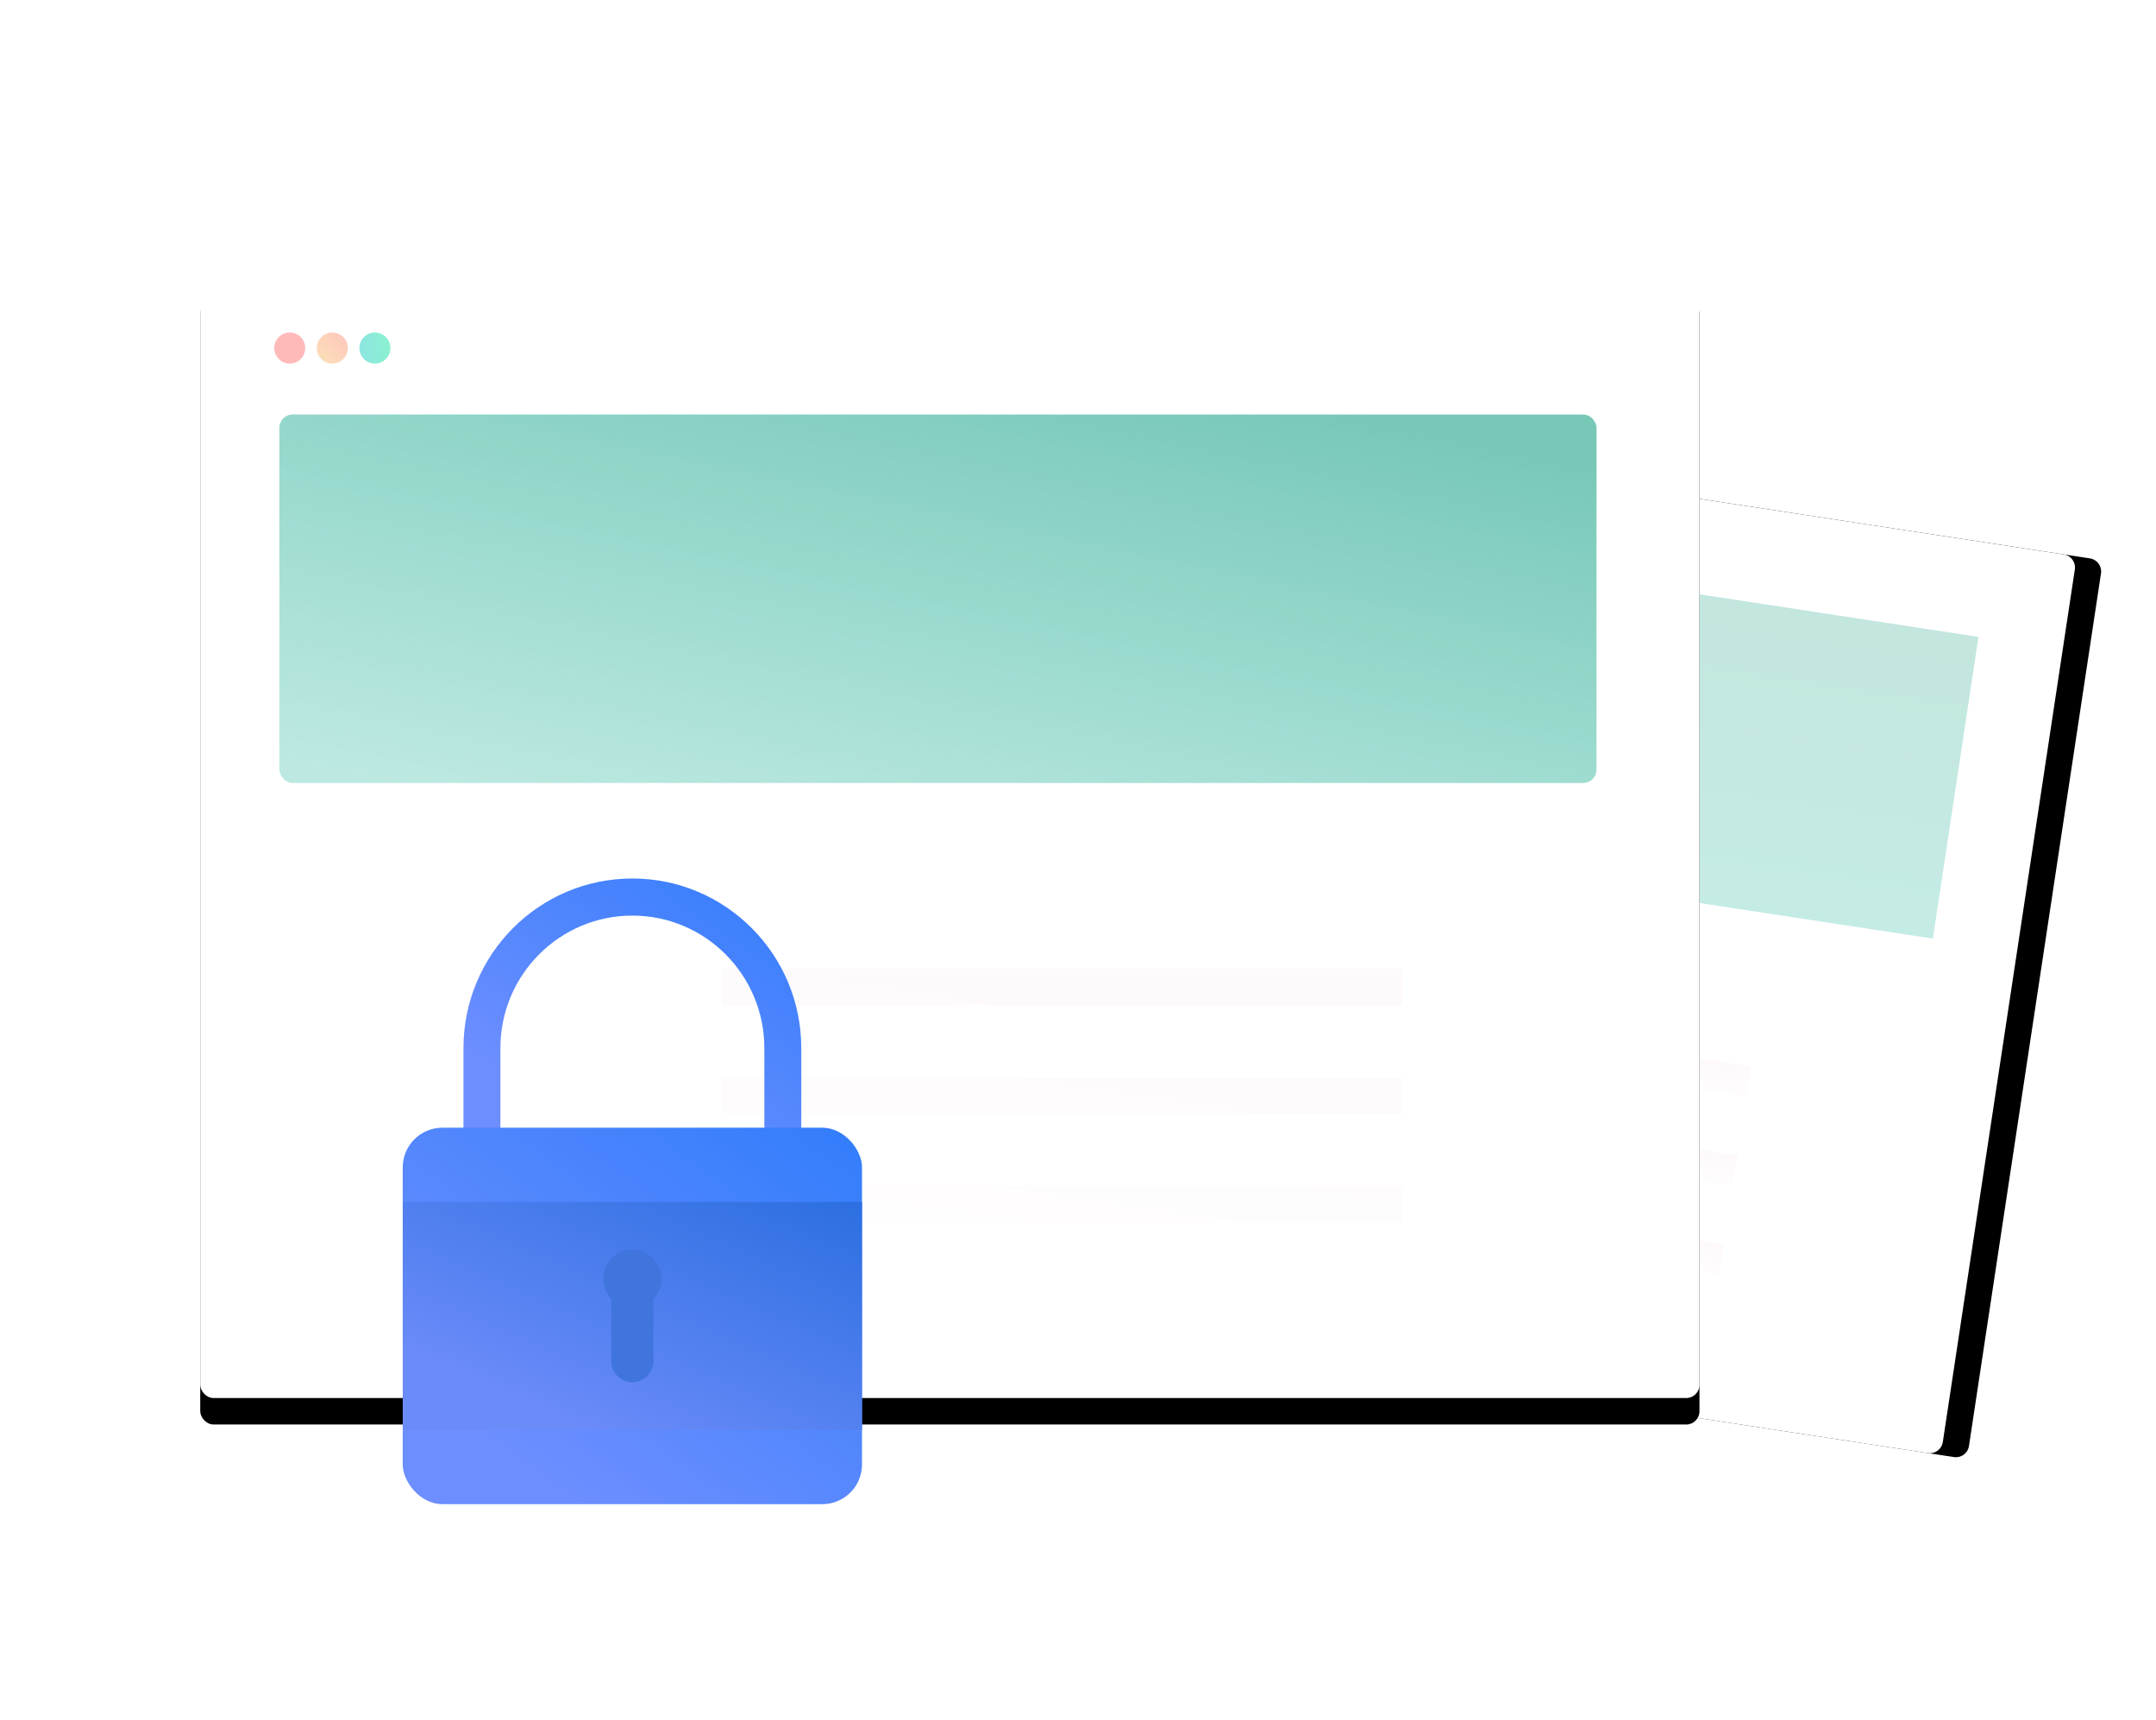 <svg xmlns="http://www.w3.org/2000/svg" xmlns:xlink="http://www.w3.org/1999/xlink" width="163" height="130" viewBox="0 0 163 130">
    <defs>
        <path id="b" d="M57.147 2.02l66.7-.042a1 1 0 0 1 1 1v.001l-.056 91.881a1 1 0 0 1-1 1l-66.7.04a1 1 0 0 1-1-1l.057-91.881a1 1 0 0 1 1-1z"/>
        <filter id="a" width="120.4%" height="114.9%" x="-10.2%" y="-5.3%" filterUnits="objectBoundingBox">
            <feOffset dy="2" in="SourceAlpha" result="shadowOffsetOuter1"/>
            <feGaussianBlur in="shadowOffsetOuter1" result="shadowBlurOuter1" stdDeviation="2"/>
            <feColorMatrix in="shadowBlurOuter1" values="0 0 0 0 0.613 0 0 0 0 0.647 0 0 0 0 0.787 0 0 0 0.091 0"/>
        </filter>
        <linearGradient id="c" x1="50%" x2="50%" y1="0%" y2="100%">
            <stop offset="0%" stop-color="#77C8B7"/>
            <stop offset="100%" stop-color="#7CD3C4"/>
        </linearGradient>
        <linearGradient id="d" x1="0%" y1="50%" y2="50%">
            <stop offset="0%" stop-color="gray" stop-opacity=".25"/>
            <stop offset="54%" stop-color="gray" stop-opacity=".12"/>
            <stop offset="100%" stop-color="gray" stop-opacity=".1"/>
        </linearGradient>
        <linearGradient id="e" x1="-63.579%" x2="50%" y1="100%" y2="-200.133%">
            <stop offset="0%" stop-color="#FFF"/>
            <stop offset="100%" stop-color="#F7E0E7"/>
        </linearGradient>
        <rect id="g" width="113.347" height="84.96" x=".138" y=".713" rx="1"/>
        <filter id="f" width="112.4%" height="116.5%" x="-6.2%" y="-5.9%" filterUnits="objectBoundingBox">
            <feOffset dy="2" in="SourceAlpha" result="shadowOffsetOuter1"/>
            <feGaussianBlur in="shadowOffsetOuter1" result="shadowBlurOuter1" stdDeviation="2"/>
            <feColorMatrix in="shadowBlurOuter1" values="0 0 0 0 0.613 0 0 0 0 0.647 0 0 0 0 0.787 0 0 0 0.181 0"/>
        </filter>
        <linearGradient id="h" x1="107.239%" x2="-4.443%" y1="-14.573%" y2="100%">
            <stop offset="0%" stop-color="#FFA5A0"/>
            <stop offset="100%" stop-color="#FAD594"/>
        </linearGradient>
        <linearGradient id="i" x1="0%" y1="62.721%" y2="50%">
            <stop offset="0%" stop-color="#2BCFC7"/>
            <stop offset="100%" stop-color="#27E5A8"/>
        </linearGradient>
        <linearGradient id="j" x1="82.743%" x2="8.47%" y1="0%" y2="100%">
            <stop offset="0%" stop-color="#77C8B7"/>
            <stop offset="100%" stop-color="#7CD3C4" stop-opacity=".504"/>
        </linearGradient>
        <linearGradient id="k" x1="109.417%" x2="28.382%" y1="0%" y2="90.709%">
            <stop offset="0%" stop-color="#2F7CFB"/>
            <stop offset="100%" stop-color="#6C8EFF"/>
        </linearGradient>
        <linearGradient id="l" x1="109.417%" x2="28.382%" y1="0%" y2="90.709%">
            <stop offset="0%" stop-color="#286DDF"/>
            <stop offset="100%" stop-color="#6B8BF9"/>
        </linearGradient>
    </defs>
    <g fill="none" fill-rule="evenodd">
        <path fill="#FFF" d="M0 0h160v130H0z"/>
        <g transform="translate(15 20)">
            <g transform="rotate(-81.36 90.47 48.94)">
                <use fill="#000" filter="url(#a)" xlink:href="#b"/>
                <use fill="#FFF" xlink:href="#b"/>
            </g>
            <ellipse cx="51.771" cy="6.273" fill="#FF5252" rx="1" ry="1" transform="rotate(-81.36 51.771 6.273)"/>
            <ellipse cx="54.408" cy="6.674" fill="#FF0" rx="1" ry="1" transform="rotate(-81.36 54.408 6.674)"/>
            <ellipse cx="57.044" cy="7.077" fill="#69F0AE" rx="1" ry="1" transform="rotate(-81.36 57.044 7.077)"/>
            <path fill="url(#c)" d="M50.842 21.765l82.477.051.014 23.066-82.477-.05z" opacity=".442" transform="rotate(8.64 92.087 33.324)"/>
            <path fill="url(#d)" d="M61.274 50.855l4.813-.003-.004 5.62-4.812.003z" transform="rotate(-81.36 63.679 53.663)"/>
            <path fill="#6C63FF" d="M61.462 51.226l5.228.798-.596 3.939-5.228-.798z"/>
            <path fill="#FF5252" d="M60.441 57.954l5.229.797-.596 3.939-5.229-.798z"/>
            <path fill="#FF9800" d="M59.425 64.681l5.228.798-.596 3.938-5.228-.797z"/>
            <path fill="url(#e)" d="M74.807 57.356l42.643.026v2.322l-42.642-.026z" opacity=".4" transform="rotate(8.64 96.129 58.53)"/>
            <path fill="url(#e)" d="M73.788 64.083l42.643.027.001 2.322-42.643-.027z" opacity=".4" transform="rotate(8.64 95.11 65.257)"/>
            <path fill="url(#e)" d="M72.771 70.81l42.643.027.001 2.322-42.642-.026z" opacity=".4" transform="rotate(8.64 94.093 71.985)"/>
            <path fill="#FF9800" d="M.689 70.134l5.519-1.244.858 3.84-5.519 1.245z"/>
            <path fill="#6C63FF" d="M12.079 54.244L56.382 44.3l.497 2.23-44.304 9.945zM13.533 60.78l44.303-9.945.497 2.231-44.303 9.945zM14.987 67.313l44.304-9.945.496 2.232-44.303 9.944z" opacity=".4"/>
            <use fill="#000" filter="url(#f)" xlink:href="#g"/>
            <use fill="#FFF" xlink:href="#g"/>
            <ellipse cx="6.906" cy="6.308" fill="#FF5252" opacity=".404" rx="1.171" ry="1.176"/>
            <ellipse cx="10.124" cy="6.308" fill="url(#h)" opacity=".673" rx="1.171" ry="1.176"/>
            <ellipse cx="13.343" cy="6.308" fill="url(#i)" opacity=".541" rx="1.171" ry="1.176"/>
            <rect width="99.577" height="27.854" x="6.124" y="11.329" fill="url(#j)" rx="1"/>
            <path fill="url(#e)" d="M39.55 53.21h51.485v2.805H39.55zM39.55 61.426h51.485v2.805H39.55zM39.55 69.641h51.485v2.805H39.55z" opacity=".4"/>
            <g transform="translate(15 46)">
                <path fill="url(#k)" d="M7.831 13.227c0-5.533 4.467-10.02 9.978-10.02 5.51 0 9.978 4.487 9.978 10.02v6.413h2.793v-6.413C30.58 6.144 24.862.403 17.81.403c-7.054 0-12.772 5.741-12.772 12.824v6.413h2.794v-6.413z"/>
                <rect width="34.722" height="28.455" x=".448" y="19.239" fill="url(#k)" rx="3"/>
                <path fill="url(#l)" d="M.448 24.85H35.17v17.233H.448z"/>
                <path fill="#3F75DC" d="M20.004 30.66a2.203 2.203 0 0 0-1.604-2.126 2.191 2.191 0 0 0-2.47.983 2.211 2.211 0 0 0 .282 2.653v4.703a1.6 1.6 0 0 0 1.597 1.603 1.6 1.6 0 0 0 1.596-1.603V32.17a2.21 2.21 0 0 0 .599-1.51z"/>
            </g>
        </g>
    </g>
</svg>
